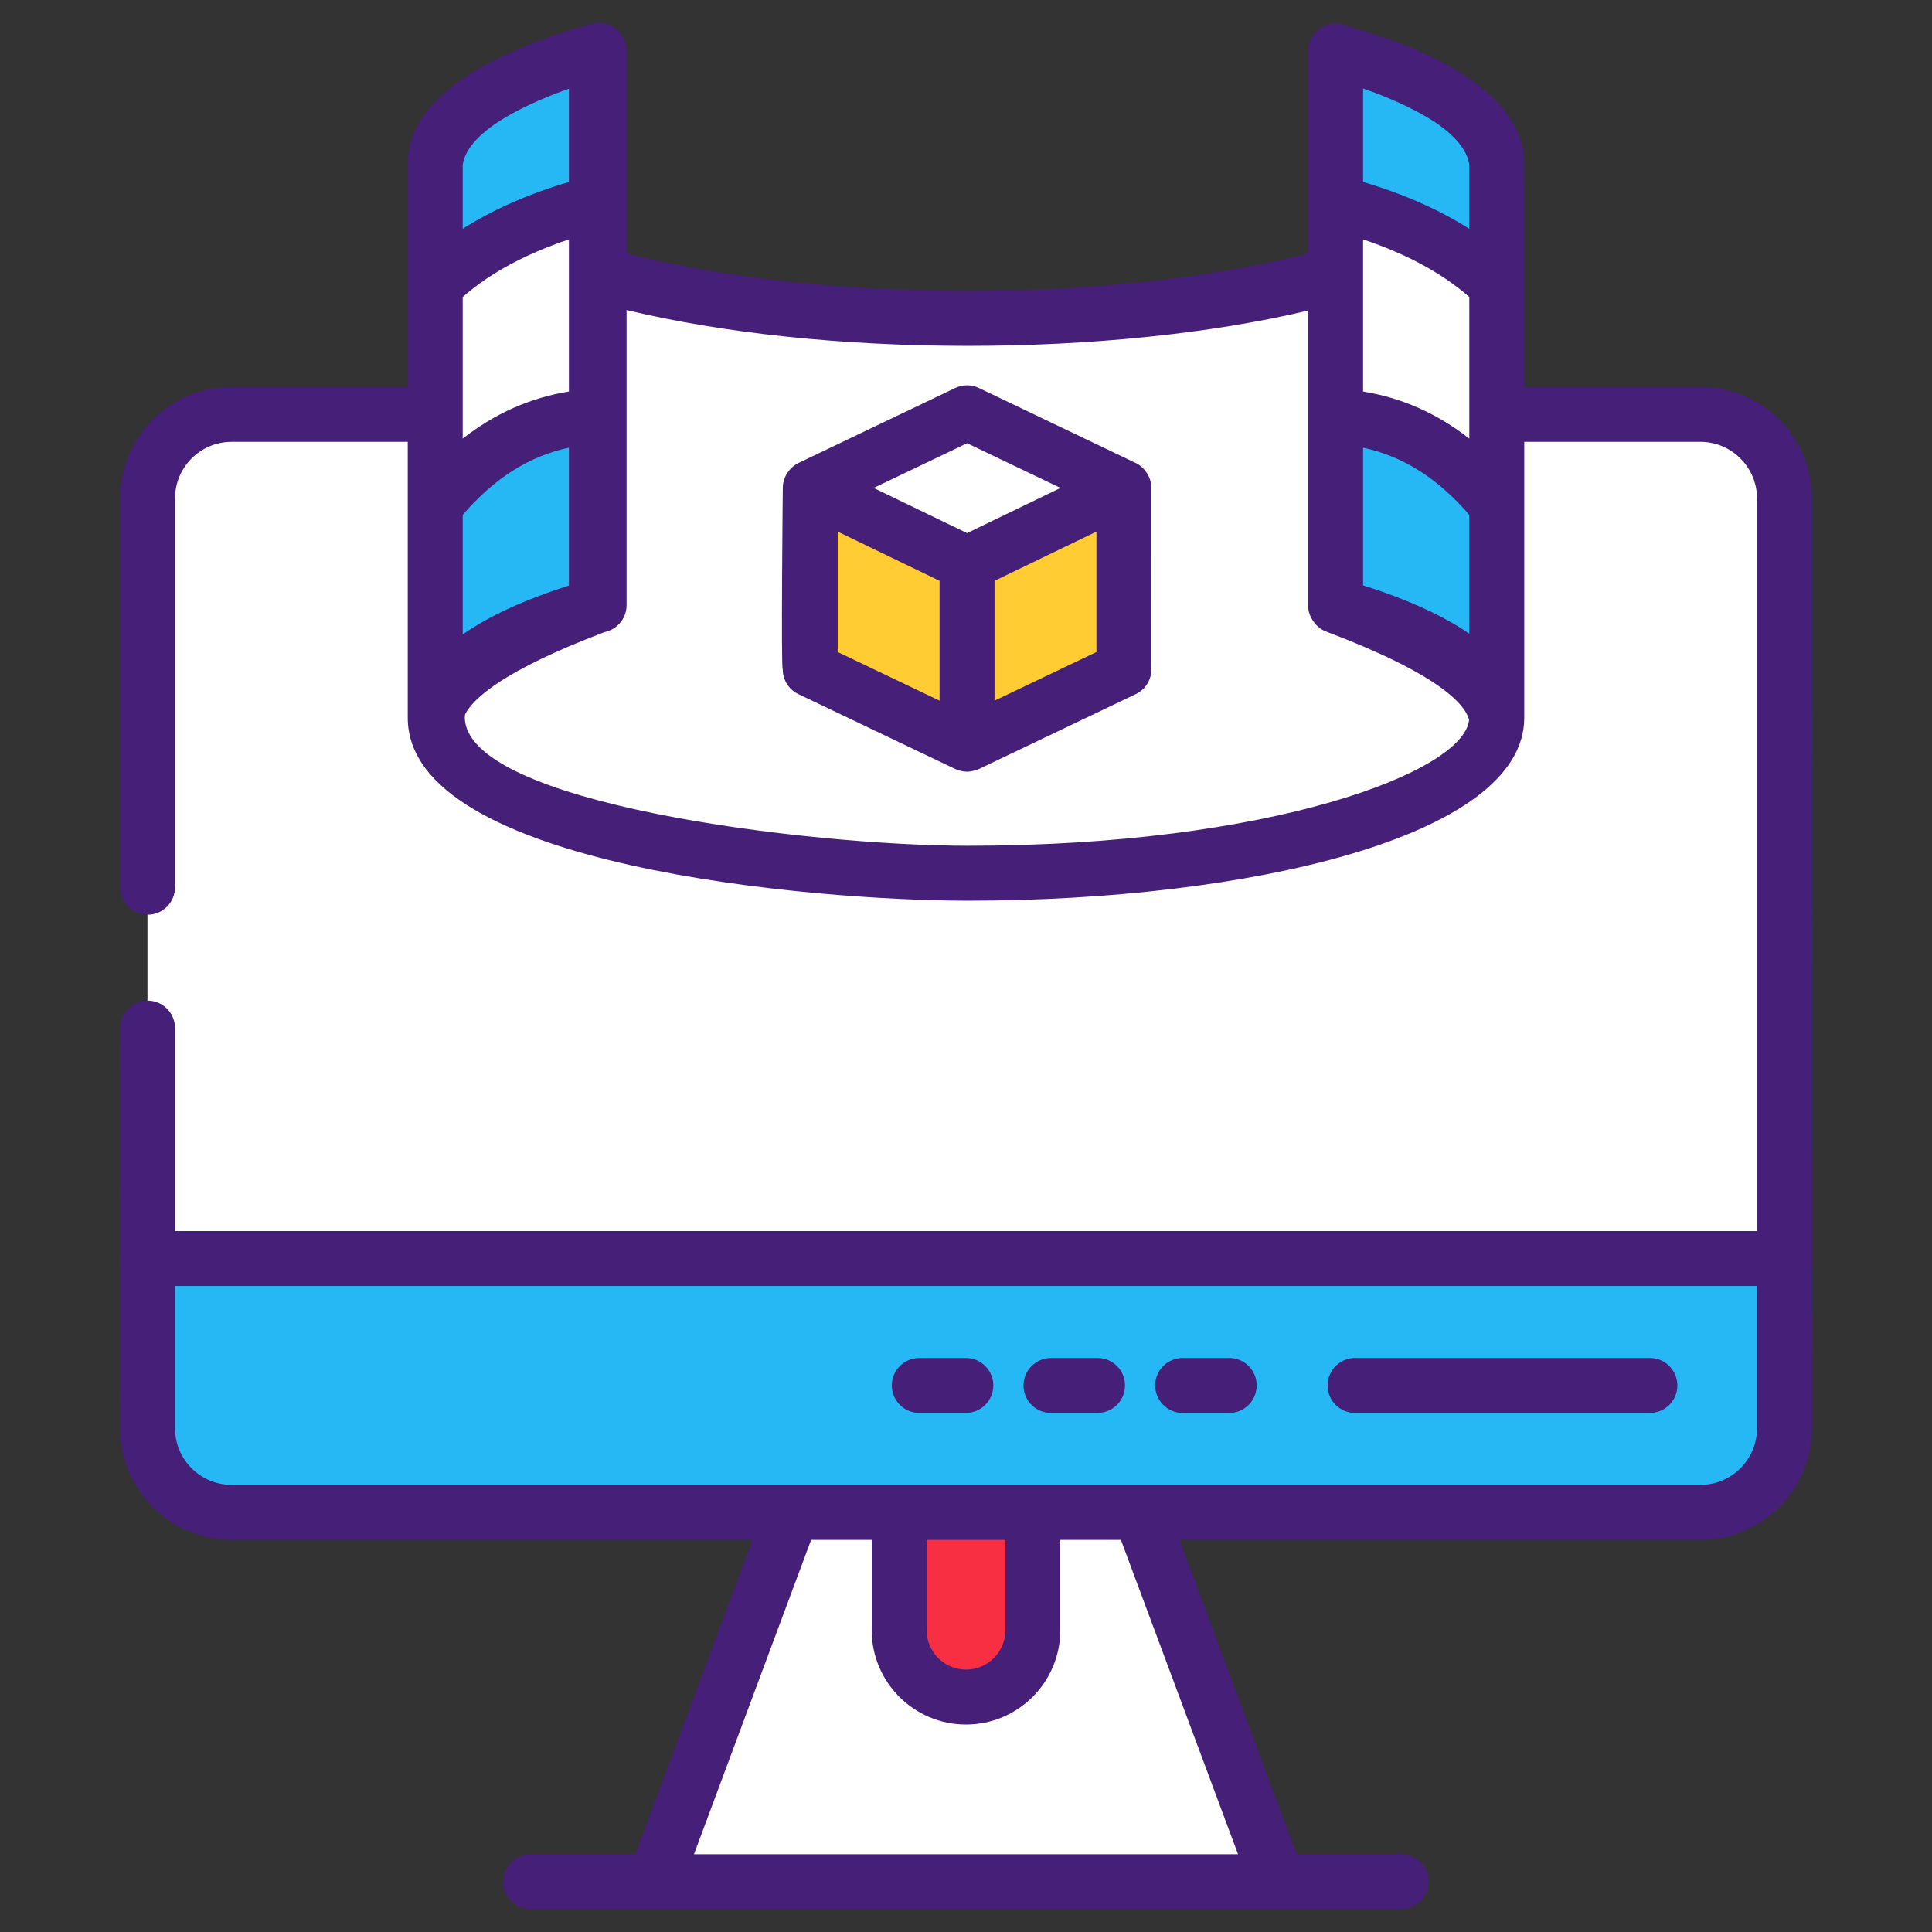 <svg xmlns="http://www.w3.org/2000/svg" viewBox="0 0 512 512"><rect x="0" y="0" width="512" height="512" fill="#333333" stroke="none"/><g id="_x30_3_Computer"><g><path d="m472.926 132.098v246.402c0 12.314-9.983 22.297-22.297 22.297h-389.255c-12.314 0-22.297-9.983-22.297-22.297v-246.402c0-12.314 9.983-22.297 22.297-22.297h389.255c12.314-.001 22.297 9.982 22.297 22.297z" fill="#fff"></path><path d="m353.952 160.533c26.348 7.523 42.721 18.05 42.713 29.693-.016 22.805-62.88 41.24-140.414 41.185-77.535-.055-140.372-18.58-140.356-41.385.008-11.66 16.446-22.178 42.875-29.666v-147.033c-26.429 7.488-42.867 18.006-42.875 29.666-.016 22.805 62.821 41.33 140.356 41.385s140.398-18.38 140.414-41.185c.008-11.643-16.365-22.17-42.713-29.693z" fill="#fff"></path><path d="m39.077 333.528v44.972c0 12.314 9.983 22.297 22.297 22.297h389.254c12.315 0 22.297-9.983 22.297-22.297v-44.972z" fill="#26b8f4"></path><path d="m302.107 400.797 36.469 97.88h-165.15l36.469-97.88z" fill="#fff"></path><path d="m273.71 400.797v31.232c0 9.78-7.928 17.708-17.708 17.708-9.78 0-17.708-7.928-17.708-17.708v-31.232z" fill="#f82f42"></path><path d="m396.665 43.192v147.033c-1.762-11.278-19.217-20.82-42.713-29.693v-147.032c25.932 7.328 41.302 16.977 42.713 29.692z" fill="#26b8f4"></path><path d="m353.952 53.691c17.266 4.514 31.947 11.384 42.71 21.829l.003 58.21c-12.175-15.105-26.492-22.627-42.713-23.411z" fill="#fff"></path><path d="m115.337 43.192v147.033c1.762-11.278 19.218-20.82 42.713-29.693v-147.032c-25.931 7.328-41.302 16.977-42.713 29.692z" fill="#26b8f4"></path><path d="m158.05 53.691c-17.266 4.514-31.947 11.384-42.71 21.829l-.003 58.21c12.175-15.105 26.492-22.627 42.713-23.411z" fill="#fff"></path><path d="m214.715 129.276v48.104l41.565 19.848v-47.87z" fill="#fc3"></path><path d="m297.846 129.276v48.104l-41.566 19.848v-47.87z" fill="#fc3"></path><path d="m297.846 129.276-41.566-19.88-41.565 19.88 41.565 20.082z" fill="#fff"></path><g fill="#451f78"><path d="m61.376 408.078h138.039l-31.047 83.32h-27.725c-4.019 0-7.28 3.259-7.28 7.28 0 4.022 3.261 7.28 7.28 7.28h230.717c4.019 0 7.28-3.259 7.28-7.28 0-4.022-3.261-7.28-7.28-7.28h-27.729l-31.043-83.32h138.04c16.309 0 29.576-13.269 29.576-29.578-.006-76.062-.014-176.894-.019-246.408 0-16.298-13.257-29.557-29.557-29.557h-46.682c0-.485-.001-64.406-.064-60.273-.375-8.202-5.719-15.689-15.784-22.229-11.202-7.428-23.884-10.883-32.166-13.537-4.559-1.286-9.261 2.175-9.261 7.005v40.191 13.482c-22.67 5.816-53.427 9.885-90.416 9.923-33.595-.024-65.276-3.533-90.207-9.937v-53.832c0-4.832-4.638-8.325-9.266-7.005-.143.04-.273.084-.415.124-.1.024-.201.02-.3.049-19.104 5.399-48.009 16.816-48.009 36.698v32.326 27.014h-46.682c-16.3 0-29.557 13.259-29.557 29.557v103.04c0 4.022 3.261 7.28 7.28 7.28s7.28-3.259 7.28-7.28v-103.04c0-8.268 6.726-14.997 14.997-14.997h46.682v16.634 56.495c0 39.623 108.391 48.439 148.188 48.466h.341c73.262-.002 147.331-16.627 147.359-48.459 0-.002 0-.004 0-.005s0-.001 0-.002v-73.13h46.682c8.271 0 14.997 6.728 14.997 14.997v194.155h-419.245v-53.791c0-4.022-3.261-7.28-7.28-7.28s-7.28 3.259-7.28 7.28c-.002 11.086.008-36.701-.024 106.045-.001 16.31 13.271 29.579 29.58 29.579zm318.317-376.088c.006-.003.012-.006.018-.009 5.709 3.731 9.078 7.669 9.675 11.673v16.996c-7.922-5.057-17.25-9.183-28.154-12.446v-24.766c7.906 2.771 13.959 5.699 18.461 8.552zm-18.461 31.451c11.641 3.906 20.926 8.946 28.149 15.267l.005 37.536c-8.517-6.666-17.93-10.842-28.154-12.48 0-.563 0-42.345 0-40.323zm0 91.679v-36.478c10.541 2.24 19.824 8.12 28.154 17.814v31.482c-6.973-4.788-16.374-9.093-28.154-12.818zm-238.613-111.467c1.431-9.604 19.014-16.912 28.149-20.147v24.699c-10.904 3.263-20.229 7.388-28.149 12.443zm28.149 60.111c-10.228 1.638-19.637 5.813-28.149 12.477v-37.533c7.223-6.32 16.509-11.359 28.149-15.267zm-28.149 32.691c8.327-9.693 17.609-15.573 28.149-17.813v36.532c-11.812 3.765-21.239 8.113-28.149 12.961zm133.983 87.676h-.346c-41.587-.029-133.098-11.061-133.078-34.103 0-.244.051-.501.09-.755 2.233-4.318 10.353-11.651 36.69-21.67.272-.078.522-.16.797-.238 3.133-.889 5.294-3.749 5.294-7.005v-78.199c25.509 6.129 57.024 9.472 90.198 9.496h.355c31.936 0 64.029-3.159 90.07-9.363v78.239c0 2.948 2.135 5.838 4.707 6.811 30.145 11.383 36.836 19.337 37.949 23.384-1.244 13.824-52.653 33.403-132.726 33.403zm-11.029 183.947h20.855v23.95c0 5.752-4.678 10.43-10.427 10.43s-10.427-4.678-10.427-10.43v-23.95zm82.523 83.32h-144.188l31.045-83.32h16.058v23.95c0 13.781 11.21 24.99 24.988 24.99s24.988-11.21 24.988-24.99v-23.95h16.063zm137.529-150.591v37.698c0 8.268-6.726 14.997-14.997 14.997h-389.252c-8.271 0-14.997-6.728-14.997-14.997v-37.698z"></path><path d="m359.109 374.442h78.13c4.019 0 7.28-3.259 7.28-7.28 0-4.022-3.261-7.28-7.28-7.28h-78.13c-4.019 0-7.28 3.259-7.28 7.28-.001 4.022 3.26 7.28 7.28 7.28z"></path><path d="m313.417 374.442h12.338c4.019 0 7.28-3.259 7.28-7.28 0-4.022-3.261-7.28-7.28-7.28h-12.338c-4.019 0-7.28 3.259-7.28 7.28 0 4.022 3.261 7.28 7.28 7.28z"></path><path d="m278.519 374.442h12.338c4.019 0 7.28-3.259 7.28-7.28 0-4.022-3.261-7.28-7.28-7.28h-12.338c-4.019 0-7.28 3.259-7.28 7.28-.001 4.022 3.26 7.28 7.28 7.28z"></path><path d="m243.62 374.442h12.338c4.019 0 7.28-3.259 7.28-7.28 0-4.022-3.261-7.28-7.28-7.28h-12.338c-4.019 0-7.28 3.259-7.28 7.28-.001 4.022 3.26 7.28 7.28 7.28z"></path><path d="m305.112 129.151c-.05-2.894-1.954-5.407-4.122-6.442l-41.568-19.881c-1.991-.953-4.294-.953-6.285 0l-41.563 19.881c-2.021.965-4.07 3.436-4.122 6.442-.008.486-.502 48.407-.016 48.229 0 2.806 1.612 5.361 4.143 6.569l41.563 19.848c.733.351 2.069.711 3.138.711 1.153 0 2.65-.477 3.138-.711l41.568-19.848c2.531-1.209 4.143-3.763 4.143-6.569-.002-.509-.019-47.45-.017-48.229zm-48.832-11.686 24.765 11.845-3.926 1.896-20.839 10.067-24.76-11.963zm-34.283 23.414c.78.377 28.59 13.814 27.002 13.047v31.758l-27.002-12.895zm68.57 31.911-27.007 12.895v-31.756l27.007-13.049z"></path></g></g></g><g id="Layer_1"></g></svg>